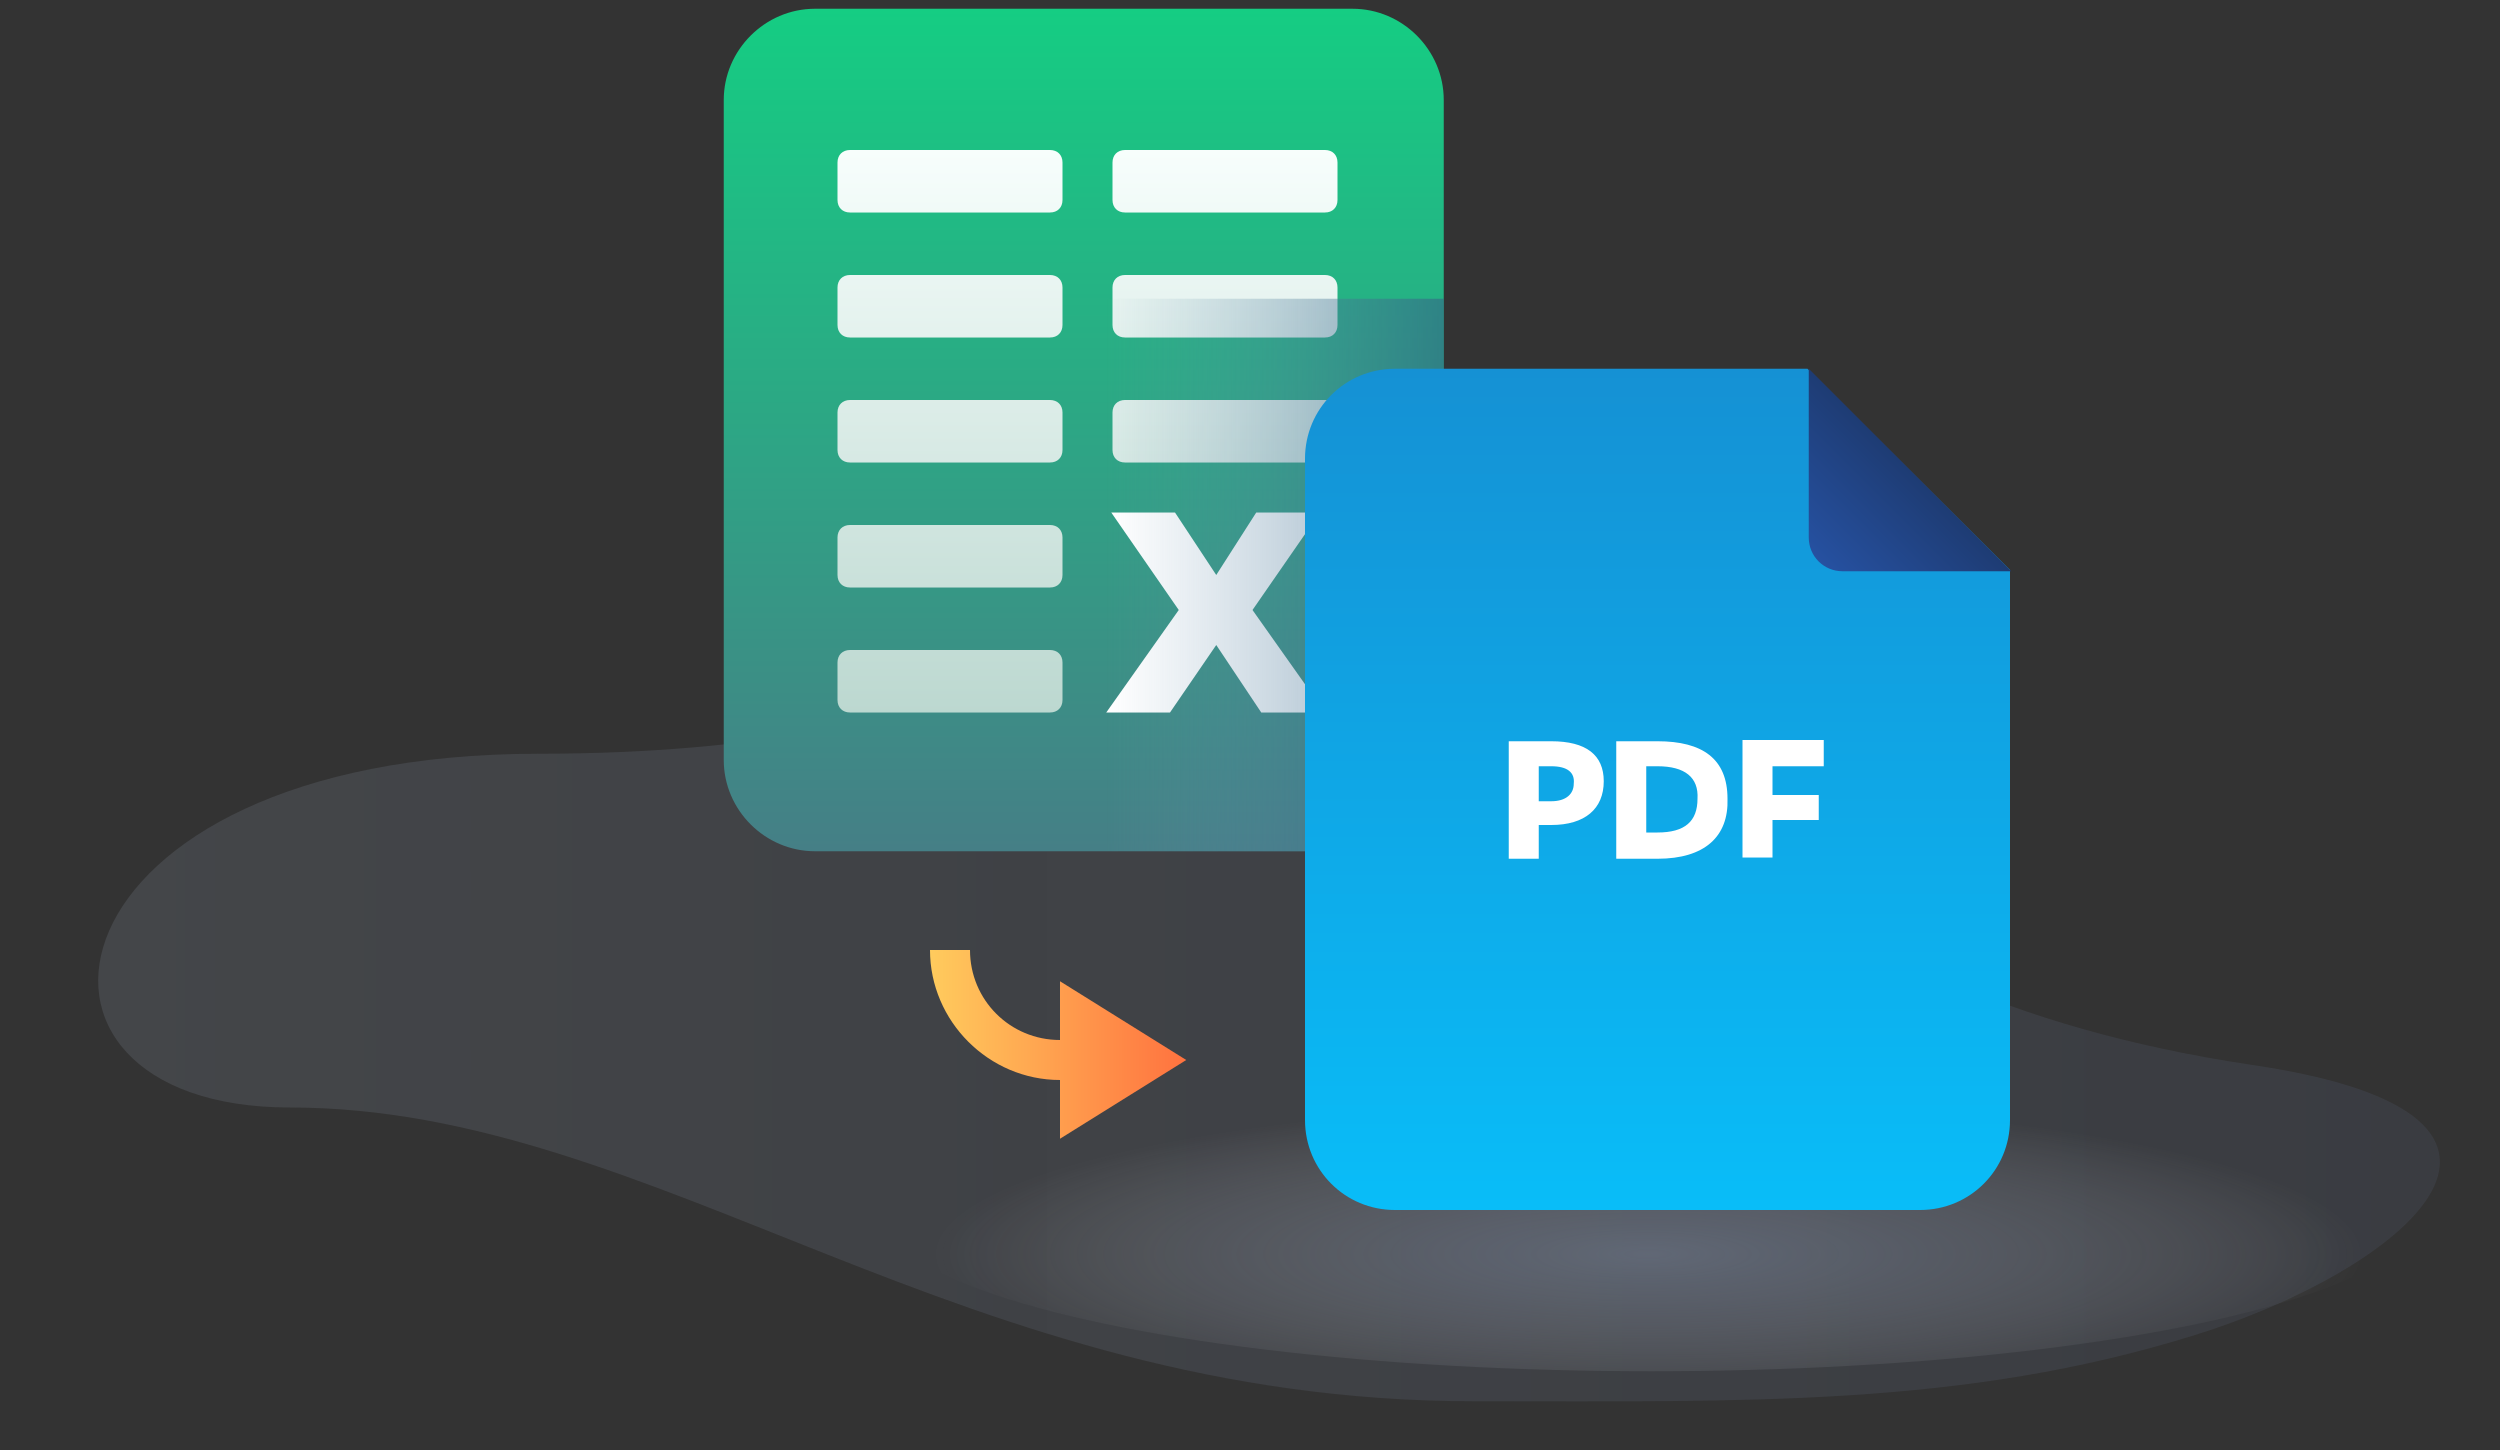 <svg version="1.1" id="Layer_1" xmlns="http://www.w3.org/2000/svg" x="0" y="0" viewBox="0 0 200 116" xml:space="preserve"><rect x="0" y="0" width="200" height="116" fill="#333333" stroke="none"/><style>.st6{fill:#fff}</style><path fill="none" d="M0 0h200v116H0z"/><linearGradient id="SVGID_1_" gradientUnits="userSpaceOnUse" x1="7.854" y1="1914.377" x2="195.188" y2="1914.377" gradientTransform="translate(0 -1832)"><stop offset="0" stop-color="#bfd0e9" stop-opacity=".4"/><stop offset="1" stop-color="#859cd6" stop-opacity=".3"/></linearGradient><path d="M115.5 54.5c-31.2-6.4-35.6 5.8-72.4 5.8C3 60.3-1.8 88.6 23.2 88.6c29.4 0 53.6 23.5 94.7 23.5 21.7 0 39.1.5 57.7-5.3 16.1-5 32.3-17.5 4.6-21.6-40.3-6-46.8-27-64.7-30.7z" opacity=".3" fill="url(#SVGID_1_)"/><radialGradient id="SVGID_2_" cx="-812.115" cy="8835.824" r="50.386" gradientTransform="matrix(1.136 0 0 .241 1054.419 -2029.1)" gradientUnits="userSpaceOnUse"><stop offset="0" stop-color="#919fb9" stop-opacity=".6"/><stop offset=".191" stop-color="#95a3bc" stop-opacity=".485"/><stop offset=".392" stop-color="#a2aec4" stop-opacity=".365"/><stop offset=".597" stop-color="#b7c0d1" stop-opacity=".242"/><stop offset=".803" stop-color="#d4dae4" stop-opacity=".118"/><stop offset="1" stop-color="#f7f9fb" stop-opacity="0"/></radialGradient><ellipse cx="132.1" cy="96.8" rx="61.7" ry="12.9" opacity=".7" fill="url(#SVGID_2_)"/><linearGradient id="SVGID_3_" gradientUnits="userSpaceOnUse" x1="74.425" y1="1915.55" x2="94.9" y2="1915.55" gradientTransform="translate(0 -1832)"><stop offset="0" stop-color="#ffcb5d"/><stop offset="1" stop-color="#ff723f"/></linearGradient><path d="M94.9 84.8l-10.1 6.3v-4.7c-5.7 0-10.4-4.7-10.4-10.4h3.2c0 4 3.2 7.2 7.2 7.2v-4.7l10.1 6.3z" fill="url(#SVGID_3_)"/><linearGradient id="SVGID_4_" gradientUnits="userSpaceOnUse" x1="86.7" y1="935.983" x2="86.7" y2="868.697" gradientTransform="translate(0 -868)"><stop offset="0" stop-color="#457f86"/><stop offset="1" stop-color="#15cd83"/></linearGradient><path d="M108.2 68.1h-43c-4 0-7.3-3.3-7.3-7.3V8c0-4 3.3-7.3 7.3-7.3h43c4 0 7.3 3.3 7.3 7.3v52.8c0 4.1-3.3 7.3-7.3 7.3z" fill="url(#SVGID_4_)"/><linearGradient id="SVGID_5_" gradientUnits="userSpaceOnUse" x1="87" y1="57.068" x2="87" y2="12.006"><stop offset="0" stop-color="#bcd8d0"/><stop offset=".999" stop-color="#f7fefc"/></linearGradient><path d="M84 17H68c-.6 0-1-.4-1-1v-3c0-.6.4-1 1-1h16c.6 0 1 .4 1 1v3c0 .6-.4 1-1 1zm22 0H90c-.6 0-1-.4-1-1v-3c0-.6.4-1 1-1h16c.6 0 1 .4 1 1v3c0 .6-.4 1-1 1zM84 27H68c-.6 0-1-.4-1-1v-3c0-.6.4-1 1-1h16c.6 0 1 .4 1 1v3c0 .6-.4 1-1 1zm22 0H90c-.6 0-1-.4-1-1v-3c0-.6.4-1 1-1h16c.6 0 1 .4 1 1v3c0 .6-.4 1-1 1zM84 37H68c-.6 0-1-.4-1-1v-3c0-.6.4-1 1-1h16c.6 0 1 .4 1 1v3c0 .6-.4 1-1 1zm22 0H90c-.6 0-1-.4-1-1v-3c0-.6.4-1 1-1h16c.6 0 1 .4 1 1v3c0 .6-.4 1-1 1zM84 47H68c-.6 0-1-.4-1-1v-3c0-.6.4-1 1-1h16c.6 0 1 .4 1 1v3c0 .6-.4 1-1 1zm0 10H68c-.6 0-1-.4-1-1v-3c0-.6.4-1 1-1h16c.6 0 1 .4 1 1v3c0 .6-.4 1-1 1z" fill="url(#SVGID_5_)"/><path class="st6" d="M97.3 51.6L93.6 57h-5.1l5.8-8.2-5.4-7.8H94l3.3 5 3.2-5h5.1l-5.4 7.8L106 57h-5.1l-3.6-5.4z"/><linearGradient id="SVGID_6_" gradientUnits="userSpaceOnUse" x1="-791.221" y1="915.048" x2="-764.167" y2="915.048" gradientTransform="rotate(180 -337.839 480.524)"><stop offset="0" stop-color="#336486" stop-opacity=".6"/><stop offset="1" stop-color="#7197b4" stop-opacity="0"/></linearGradient><path d="M108.3 68.1H88.4V23.9h27.1v37c0 4-3.2 7.2-7.2 7.2z" fill="url(#SVGID_6_)"/><linearGradient id="SVGID_7_" gradientUnits="userSpaceOnUse" x1="132.6" y1="1928.8" x2="132.6" y2="1861.5" gradientTransform="translate(0 -1832)"><stop offset="0" stop-color="#09bdf8"/><stop offset="1" stop-color="#1591d4"/></linearGradient><path d="M144.6 29.5h-33c-4 0-7.2 3.2-7.2 7.2v52.9c0 4 3.2 7.2 7.2 7.2h42c4 0 7.2-3.2 7.2-7.2v-44l-16.2-16.1z" fill="url(#SVGID_7_)"/><linearGradient id="SVGID_8_" gradientUnits="userSpaceOnUse" x1="145.488" y1="1876.912" x2="152.787" y2="1869.613" gradientTransform="translate(0 -1832)"><stop offset="0" stop-color="#2651a1"/><stop offset="1" stop-color="#1e3c74"/></linearGradient><path d="M147.4 45.7h13.5l-16.2-16.2V43c0 1.5 1.2 2.7 2.7 2.7z" fill="url(#SVGID_8_)"/><path class="st6" d="M124.1 66h-1v2.7h-2.4v-9.4h3.4c2.8 0 4.2 1.1 4.2 3.2 0 2.2-1.5 3.5-4.2 3.5zm0-4.7h-1v2.8h1c1.2 0 1.8-.6 1.8-1.4.1-.9-.5-1.4-1.8-1.4zm8.5 7.4h-3.3v-9.4h3.3c3.6 0 5.6 1.4 5.6 4.6.1 3-1.8 4.8-5.6 4.8zm0-7.4h-.9v5.3h.9c2.2 0 3.2-.9 3.2-2.7.1-1.7-1-2.6-3.2-2.6zm13.3 0h-4.1v2.3h3.7v2h-3.7v3h-2.4v-9.4h6.5v2.1z"/></svg>